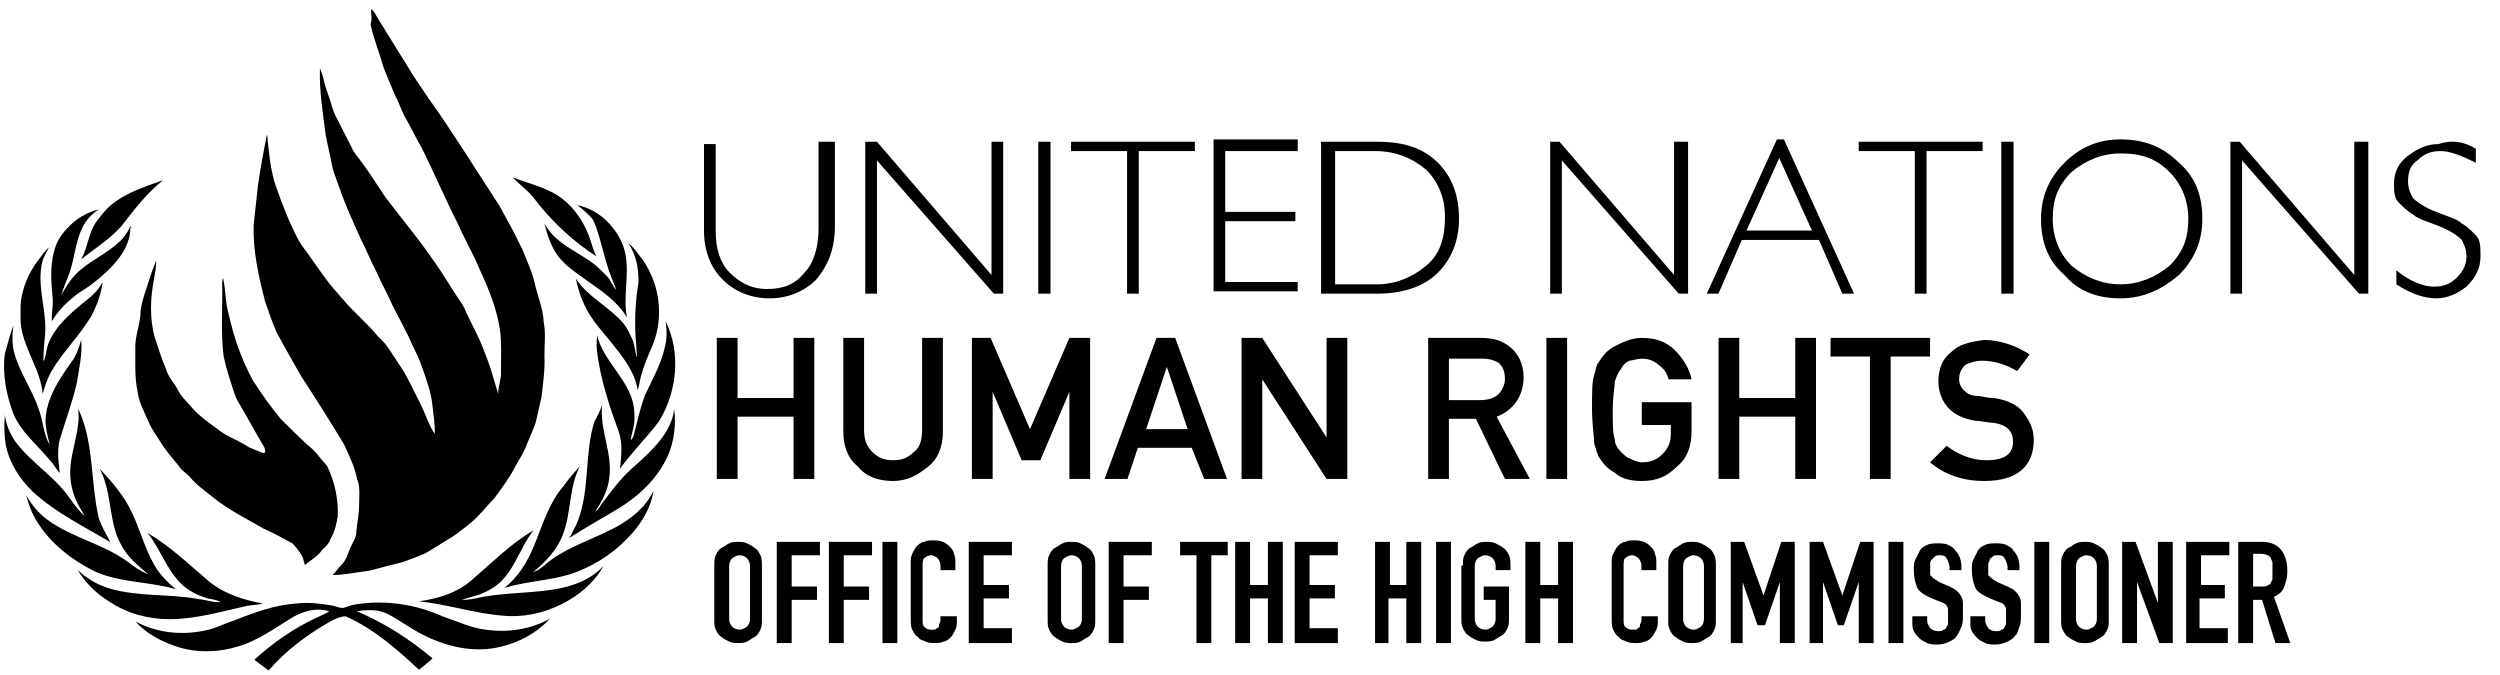 <svg width="189" height="51" viewBox="0 0 189 51" fill="none" xmlns="http://www.w3.org/2000/svg">
<g clip-path="url(#clip0_11_1381)">
<path d="M28.066 0.689C28.281 0.851 28.389 1.066 28.497 1.282C29.251 2.467 29.951 3.652 30.706 4.837C31.245 5.754 31.837 6.615 32.43 7.478C34.316 10.118 35.986 12.866 37.763 15.56C38.357 16.637 38.949 17.715 39.488 18.847C39.812 19.655 40.189 20.463 40.405 21.325C40.62 22.349 41.051 23.264 41.105 24.342C41.266 25.204 41.159 26.012 41.159 26.875C41.212 27.952 41.051 28.976 40.943 30C40.782 30.646 40.674 31.239 40.512 31.886C40.35 32.425 40.081 32.963 39.865 33.501C39.65 34.149 39.273 34.687 38.949 35.279C38.519 36.142 37.926 36.896 37.387 37.65C36.956 38.082 36.633 38.513 36.202 38.944C35.663 39.537 34.962 40.021 34.316 40.506L32.214 41.8C31.622 42.068 31.029 42.284 30.436 42.499C29.574 42.715 28.712 42.931 27.904 43.146C26.987 43.254 26.073 43.47 25.156 43.47C25.372 43.254 25.534 42.985 25.748 42.769C26.18 42.392 26.287 41.852 26.503 41.368C26.665 40.991 26.935 40.668 26.935 40.237C26.988 39.537 27.149 38.889 27.149 38.189C27.149 37.543 27.258 36.842 26.988 36.196C26.826 35.279 26.396 34.472 26.018 33.61C24.954 31.848 23.858 30.105 22.731 28.383C22.138 27.306 21.492 26.228 20.899 25.096C20.576 24.342 20.307 23.588 20.038 22.78C19.553 20.894 19.122 19.008 19.175 17.014C19.284 16.045 19.391 15.021 19.499 14.051C19.66 12.866 19.876 11.735 20.092 10.603C20.092 10.441 20.146 10.334 20.199 10.172C20.307 11.357 20.415 12.542 20.738 13.727C21.061 14.698 21.438 15.668 21.816 16.584C22.139 17.23 22.409 17.985 22.839 18.577C23.648 19.655 24.349 20.787 25.21 21.81C25.48 22.079 25.695 22.402 25.964 22.672C26.773 23.642 27.797 24.45 28.605 25.474C28.928 25.743 29.198 26.066 29.412 26.39C29.79 26.983 30.167 27.521 30.544 28.114C31.029 28.975 31.46 29.892 31.891 30.753C32.215 31.454 32.43 32.155 32.861 32.801C32.915 32.101 32.753 31.4 32.699 30.7C32.592 29.569 32.16 28.491 31.783 27.413C31.622 26.983 31.406 26.551 31.19 26.121C30.76 25.097 30.167 24.073 29.682 23.102C29.305 22.241 28.821 21.379 28.443 20.517C28.012 19.709 27.688 18.847 27.258 18.038C26.773 16.961 26.287 15.883 25.857 14.751C25.641 14.105 25.372 13.459 25.156 12.758C24.995 11.897 24.779 11.034 24.618 10.172C24.402 8.502 24.133 6.832 24.186 5.162C24.294 5.43 24.402 5.7 24.456 5.97C24.563 6.508 24.78 7.047 24.941 7.532C25.049 7.909 25.156 8.287 25.318 8.663C25.749 9.472 26.126 10.28 26.557 11.088C26.719 11.519 27.042 11.842 27.311 12.22C27.958 13.081 28.55 14.051 29.144 14.914C30.275 16.422 31.514 17.877 32.592 19.439C33.185 20.248 33.724 21.11 34.262 21.972C34.586 22.511 35.016 22.996 35.232 23.588C35.556 24.288 35.932 24.989 36.256 25.689C36.633 26.606 37.01 27.521 37.279 28.491C37.387 28.922 37.548 29.352 37.657 29.784C37.657 29.191 37.925 28.652 37.872 28.06C37.872 27.09 37.926 26.066 37.818 25.097C37.602 23.426 36.957 21.864 36.256 20.356C35.771 19.171 35.124 18.092 34.639 16.961C33.669 15.075 32.861 13.136 31.891 11.196C31.406 10.387 31.03 9.525 30.544 8.717C30.275 8.178 30.113 7.639 29.844 7.155C29.52 6.4 29.198 5.646 28.927 4.892C28.659 3.868 28.227 2.899 28.012 1.821C28.174 1.444 28.012 1.066 28.066 0.689ZM38.734 13.405C39.865 13.836 41.051 14.105 42.128 14.751C43.206 15.452 44.014 16.529 44.498 17.77C44.714 18.308 44.823 18.9 45.091 19.386C43.422 18.308 41.967 16.961 40.727 15.452C40.512 15.183 40.297 14.86 40.027 14.59C39.596 14.213 39.165 13.782 38.734 13.405ZM8.453 15.452C9.585 14.536 10.986 14.105 12.333 13.621C11.094 14.59 10.123 15.883 9.154 17.123C8.292 18.092 7.161 18.793 6.136 19.601C6.622 18.739 6.675 17.715 7.214 16.853C7.591 16.368 7.969 15.829 8.453 15.452Z" fill="black"/>
<path d="M43.637 15.506C44.714 15.722 45.684 16.368 46.332 17.23C46.816 17.823 47.193 18.577 47.301 19.332C47.57 20.894 47.086 22.511 47.409 24.019C46.654 22.726 45.415 21.972 44.23 21.11C43.475 20.571 42.667 20.032 42.128 19.277C41.644 18.577 41.374 17.769 41.159 16.907C41.427 17.338 41.698 17.715 42.075 18.038C42.937 18.793 44.014 19.277 44.93 19.978C45.254 20.247 45.577 20.571 45.847 20.839C46.17 21.163 46.277 21.595 46.6 21.918L46.277 21.11C45.846 20.086 45.631 19.008 45.308 17.931C45.146 17.446 45.038 16.961 44.769 16.53C44.499 16.206 44.068 15.829 43.637 15.506ZM5.113 17.23C5.744 16.535 6.571 16.047 7.484 15.829C6.952 16.153 6.523 16.62 6.245 17.176C5.706 18.254 5.652 19.439 5.274 20.571C5.059 21.163 4.79 21.756 4.628 22.349C5.005 21.595 5.49 20.895 6.137 20.355C7.053 19.601 8.13 19.116 8.992 18.308C9.37 17.984 9.639 17.553 9.854 17.123C9.854 17.123 9.909 17.176 9.962 17.176L9.854 17.23C9.854 18.308 9.262 19.277 8.562 20.032C7.799 20.847 6.929 21.554 5.975 22.134C5.167 22.726 4.412 23.426 3.927 24.288C3.874 23.696 4.036 23.103 3.982 22.564C3.874 21.379 3.766 20.139 4.089 19.009C4.251 18.308 4.628 17.714 5.113 17.23Z" fill="black"/>
<path d="M47.517 18.415C47.84 18.631 48.055 18.954 48.271 19.224C49.834 21.11 50.264 23.803 49.349 26.066C49.024 26.821 48.702 27.576 48.486 28.329C48.378 28.707 48.324 29.137 48.217 29.514C48.001 28.114 47.086 26.983 46.224 25.905C45.523 25.043 44.714 24.181 44.23 23.157C43.906 22.511 43.691 21.81 43.529 21.055C44.446 22.457 46.008 23.157 47.085 24.396C47.409 24.774 47.624 25.258 47.84 25.743C48.001 26.174 48.001 26.605 48.163 27.037C48.163 26.767 48.109 26.498 48.109 26.228C47.947 24.594 48.002 22.945 48.271 21.326C48.271 20.301 48.109 19.277 47.516 18.415H47.517ZM3.065 19.439C3.281 19.171 3.443 18.901 3.712 18.685C3.443 19.17 3.174 19.655 3.12 20.194C2.85 21.972 3.604 23.696 3.388 25.474C3.335 26.066 3.281 26.659 3.281 27.306C3.443 27.09 3.443 26.821 3.497 26.605C3.604 25.851 4.036 25.151 4.521 24.558C5.221 23.75 6.029 23.103 6.837 22.456C7.214 22.133 7.537 21.756 7.753 21.326C7.646 22.241 7.322 23.103 6.891 23.912C6.029 25.365 4.789 26.551 3.928 28.006C3.604 28.545 3.389 29.191 3.227 29.784C3.065 27.845 1.664 26.228 1.557 24.288C1.557 23.534 1.503 22.834 1.719 22.079C1.934 21.163 2.419 20.248 3.065 19.439ZM11.417 20.733C11.524 20.409 11.685 20.032 11.794 19.709C11.848 20.194 11.687 20.678 11.633 21.163C11.363 22.564 11.309 24.073 11.687 25.474C11.955 26.282 12.225 27.144 12.548 27.899C12.71 28.491 13.196 28.976 13.464 29.514C13.734 30.053 14.219 30.431 14.596 30.915C15.135 31.508 15.781 31.939 16.428 32.425C17.074 32.963 17.882 33.233 18.583 33.663C18.96 33.933 19.445 34.04 19.876 34.256C20.145 34.256 20.037 33.987 19.984 33.825C19.337 32.748 18.745 31.616 18.099 30.538C17.99 30.323 17.829 30.108 17.774 29.892C17.451 28.922 17.128 27.952 16.913 26.983C16.698 25.366 16.805 23.696 16.805 22.026C16.805 21.702 16.751 21.326 16.859 21.002C17.074 21.918 17.021 22.834 17.29 23.75C17.667 25.474 18.26 27.198 19.122 28.761C19.761 29.773 20.463 30.745 21.224 31.67C21.875 32.33 22.54 32.977 23.217 33.61C23.81 34.04 24.24 34.688 24.725 35.226C25.318 36.412 25.587 37.758 25.534 39.051C25.425 39.644 25.318 40.183 24.995 40.722C24.887 41.099 24.618 41.314 24.349 41.583C24.024 42.069 23.486 42.338 23.055 42.715C22.948 42.446 22.948 42.176 22.787 41.961C22.623 41.638 22.355 41.368 22.138 41.099C21.438 40.722 20.685 40.29 19.93 39.967C18.637 39.213 17.29 38.566 16.104 37.597C15.511 37.112 14.865 36.68 14.38 36.087C14.111 35.764 13.734 35.603 13.519 35.226C13.034 34.634 12.549 34.095 12.117 33.394C11.848 32.909 11.471 32.477 11.256 31.939C10.932 31.185 10.501 30.43 10.393 29.569C10.178 28.545 10.232 27.467 10.232 26.444C10.178 25.582 10.5 24.774 10.609 23.912C10.609 22.887 11.094 21.81 11.417 20.733Z" fill="black"/>
<path d="M50.318 24.288C51.503 26.659 51.18 29.622 49.834 31.832C48.917 33.071 47.786 34.149 46.871 35.441C46.977 34.472 47.086 33.502 46.763 32.586C46.062 30.7 45.415 28.706 45.146 26.66C45.092 26.23 45.092 25.796 45.146 25.366C45.577 27.09 47.032 28.275 47.678 29.892C47.947 30.538 48.002 31.293 47.947 31.994C47.894 32.425 47.732 32.855 47.678 33.286C47.786 33.178 47.84 33.124 47.894 32.962C48.163 31.939 48.378 30.916 48.755 29.892C49.295 28.707 49.996 27.522 50.264 26.228C50.426 25.689 50.426 24.989 50.318 24.288ZM1.018 24.611C0.911 25.312 0.911 26.012 1.072 26.659C1.503 28.222 2.473 29.514 2.958 31.024C3.227 31.777 3.282 32.586 3.604 33.34C3.659 33.448 3.712 33.502 3.766 33.609C3.604 33.016 3.442 32.371 3.442 31.777C3.497 30.162 4.412 28.761 5.328 27.467C5.76 26.928 5.975 26.282 6.137 25.689C6.245 26.767 5.975 27.845 5.813 28.922C5.49 30.377 4.952 31.777 4.521 33.233C4.305 34.04 4.412 34.902 4.521 35.764C4.251 35.496 4.089 35.118 3.82 34.849C2.85 33.663 1.611 32.694 1.018 31.293C0.479 29.838 0.157 28.275 0.372 26.713C0.587 26.012 0.749 25.258 1.018 24.611Z" fill="black"/>
<path d="M45.523 30.592C45.308 32.478 46.331 34.256 46.062 36.142C45.954 37.058 45.523 37.92 44.984 38.675C45.2 38.566 45.308 38.405 45.415 38.189C46.115 37.273 46.762 36.358 47.624 35.55C48.648 34.633 49.726 33.717 50.426 32.532C50.695 32.047 50.911 31.508 50.965 30.915C51.126 32.1 50.965 33.394 50.48 34.471C49.725 36.142 48.378 37.435 46.816 38.405C45.577 39.159 44.284 39.859 43.045 40.668C43.26 40.236 43.529 39.806 43.691 39.374C44.608 36.95 44.176 34.31 44.93 31.886C45.146 31.508 45.361 31.077 45.523 30.592ZM5.922 31.939C5.975 31.615 5.922 31.239 5.922 30.915C7.107 33.448 6.837 36.304 7.43 38.998C7.591 39.698 8.023 40.345 8.347 40.991C6.352 39.806 4.251 38.782 2.527 37.22C1.396 36.142 0.533 34.741 0.372 33.178C0.318 32.569 0.318 31.956 0.372 31.347C0.425 32.047 0.749 32.748 1.126 33.34C2.312 34.957 4.089 35.98 5.221 37.597C5.598 38.082 5.922 38.621 6.406 38.998C6.299 38.836 6.19 38.621 6.083 38.459C5.488 37.491 5.223 36.357 5.328 35.226C5.437 34.095 5.814 33.071 5.922 31.939Z" fill="black"/>
<path d="M42.613 36.735C42.99 36.196 43.422 35.711 43.852 35.225C42.991 36.842 43.206 38.728 42.56 40.399C42.128 41.584 41.212 42.501 40.297 43.254C40.836 43.092 41.213 42.662 41.644 42.337C43.152 41.261 44.931 40.722 46.547 39.86C47.732 39.213 48.81 38.35 49.402 37.112C49.187 38.513 48.378 39.752 47.409 40.722C46.224 41.961 44.714 42.877 43.099 43.416C41.482 43.901 39.758 43.954 38.141 44.439C39.165 43.631 39.865 42.499 40.35 41.314C40.997 39.751 41.482 38.027 42.613 36.735ZM7.537 35.441C8.508 36.465 9.424 37.543 10.016 38.836C10.662 40.237 11.04 41.799 11.902 43.092C12.279 43.631 12.763 44.116 13.303 44.547C11.255 43.954 9.1 44.062 7.161 43.2C5.437 42.338 3.82 41.099 2.796 39.428C2.419 38.836 2.15 38.136 1.988 37.435C2.365 38.136 2.904 38.782 3.55 39.267C5.437 40.668 7.807 41.099 9.693 42.499C10.178 42.876 10.662 43.2 11.202 43.416C10.716 42.985 10.232 42.608 9.8 42.123C9.414 41.673 9.105 41.163 8.885 40.613C8.238 38.998 8.4 37.058 7.537 35.441Z" fill="black"/>
<path d="M35.61 43.9C37.172 42.553 38.626 41.099 40.35 40.075C39.434 41.207 39.058 42.662 38.034 43.793C37.548 44.332 36.956 44.654 36.31 44.925C35.824 45.086 35.339 45.193 34.909 45.355C35.447 45.355 35.932 45.248 36.418 45.139C38.41 44.763 40.512 44.871 42.506 44.439C43.691 44.171 44.822 43.685 45.631 42.769C44.93 44.062 43.745 45.032 42.452 45.678C41.051 46.379 39.488 46.702 37.98 46.54C35.878 46.379 33.832 45.679 31.675 45.463C33.076 45.248 34.478 44.871 35.61 43.9ZM11.148 40.291C12.818 41.261 14.219 42.608 15.674 43.847C16.859 44.871 18.368 45.356 19.876 45.624C19.498 45.733 19.122 45.733 18.745 45.787C16.805 46.217 14.811 46.81 12.818 46.81C11.201 46.81 9.585 46.379 8.238 45.463C7.271 44.873 6.458 44.06 5.868 43.093C6.568 43.739 7.376 44.224 8.292 44.493C10.501 45.139 12.818 44.871 15.081 45.301C15.62 45.355 16.159 45.571 16.698 45.517C16.373 45.355 16.05 45.301 15.727 45.248C14.973 45.032 14.218 44.655 13.68 44.116C12.549 42.985 12.117 41.477 11.148 40.291Z" fill="black"/>
<path d="M17.667 46.918C19.176 46.325 20.738 45.733 22.408 45.624C23.324 45.517 24.241 45.624 25.156 45.786C25.425 45.84 25.695 46.002 26.018 45.948C26.61 45.679 27.311 45.624 28.012 45.571C29.898 45.463 31.784 45.839 33.454 46.595C34.586 46.972 35.663 47.511 36.849 47.618C38.464 47.834 40.189 47.564 41.589 46.757C40.458 47.996 38.895 48.749 37.225 49.019C34.962 49.343 32.699 48.534 30.868 47.349C30.113 46.918 29.412 46.325 28.55 46.163C28.012 46.11 27.474 46.11 26.988 46.217C29.035 47.079 30.975 48.319 32.699 49.773C32.375 50.097 31.999 50.365 31.675 50.636C30.006 49.073 28.227 47.511 26.126 46.595C25.695 46.595 25.318 46.81 24.995 46.972C23.271 47.941 21.6 49.18 20.307 50.689C19.93 50.421 19.607 50.15 19.229 49.881C20.63 48.588 22.193 47.511 23.917 46.702C24.241 46.54 24.563 46.433 24.886 46.217C23.917 45.894 22.84 46.217 21.977 46.756C20.738 47.511 19.498 48.426 18.044 48.858C16.482 49.342 14.704 49.396 13.141 48.803C12.063 48.426 10.986 47.834 10.232 46.972C11.794 47.833 13.68 48.05 15.458 47.672C16.159 47.564 16.859 47.187 17.667 46.918Z" fill="black"/>
<path d="M62.234 10.715H63.118V17.076C63.118 18.844 62.587 20.081 61.704 21.141C60.82 22.024 59.584 22.555 58.17 22.555C56.756 22.555 55.519 22.024 54.636 21.141C53.751 20.258 53.222 19.021 53.222 17.43V10.891H54.105V17.43C54.105 18.844 54.459 19.904 55.165 20.611C55.873 21.318 56.756 21.848 57.993 21.848C59.23 21.848 60.113 21.494 60.82 20.611C61.527 19.904 61.881 18.666 61.881 17.253V10.715H62.234ZM75.841 10.715V22.201H75.135L66.299 12.128V22.201H65.415V10.715H66.299L74.958 20.788V10.715H75.841ZM78.492 10.715H79.418V22.201H78.492V10.715ZM90.332 10.715V11.422H86.091V22.201H85.207V11.421H80.966V10.714L90.332 10.715ZM98.108 10.715V11.422H92.628V16.016H97.93V16.723H92.628V21.318H98.107V22.024H91.745V10.538H98.106L98.108 10.715ZM100.051 10.715H104.116C106.236 10.715 107.65 11.245 108.711 12.305C109.771 13.365 110.301 14.779 110.301 16.546C110.301 18.137 109.771 19.55 108.711 20.611C107.65 21.671 106.06 22.201 104.116 22.201H99.875V10.715H100.051ZM100.935 11.422V21.494H104.116C105.53 21.494 106.767 20.964 107.827 20.081C108.887 19.197 109.241 17.961 109.241 16.37C109.241 14.956 108.711 13.719 107.827 12.836C106.767 11.951 105.53 11.422 103.938 11.422H100.935ZM127.619 10.715V22.201H126.912L118.076 12.128V22.201H117.193V10.715H117.899L126.559 20.788V10.715H127.619ZM134.864 10.538L140.166 22.201H139.283L137.515 18.137H131.684L129.916 22.201H129.033L134.335 10.538H134.864ZM136.985 17.43L134.511 11.951L132.037 17.43H136.985ZM149.886 10.715V11.422H145.645V22.201H144.761V11.421H140.52V10.714L149.886 10.715ZM151.299 10.715H152.225V22.201H151.299V10.715ZM160.311 10.538C162.079 10.538 163.493 11.068 164.73 12.305C165.967 13.365 166.497 14.779 166.497 16.546C166.497 18.137 165.967 19.55 164.73 20.788C163.493 21.848 162.079 22.555 160.311 22.555C158.545 22.555 157.131 22.024 156.071 20.788C154.834 19.727 154.303 18.313 154.303 16.547C154.303 14.956 154.834 13.542 156.071 12.306C157.308 11.068 158.722 10.537 160.311 10.537V10.538ZM160.311 21.494C161.725 21.494 162.962 20.964 164.023 20.081C165.083 19.021 165.436 17.961 165.436 16.547C165.436 15.133 164.907 13.896 164.023 13.012C162.962 11.951 161.902 11.599 160.311 11.599C158.899 11.599 157.661 12.128 156.6 13.012C155.54 14.073 155.187 15.133 155.187 16.547C155.187 17.96 155.717 19.197 156.6 20.081C157.661 20.964 158.899 21.494 160.311 21.494ZM179.044 10.715V22.201H178.337L169.501 12.128V22.201H168.618V10.715H169.324L177.984 20.788V10.715H179.044ZM187.173 11.245V12.305C186.112 11.775 185.228 11.422 184.522 11.422C183.815 11.422 183.285 11.598 182.755 12.128C182.224 12.482 182.048 13.012 182.048 13.719C182.048 14.249 182.224 14.602 182.401 14.956C182.755 15.31 183.285 15.662 184.169 16.016C185.052 16.37 185.759 16.547 186.113 16.899C186.465 17.076 186.82 17.43 187.173 17.784C187.526 18.137 187.526 18.667 187.526 19.374C187.526 20.258 187.173 20.964 186.466 21.671C185.759 22.201 185.052 22.555 184.169 22.555C183.285 22.555 182.224 22.201 181.164 21.494V20.434C182.224 21.318 183.285 21.671 183.992 21.671C184.699 21.671 185.229 21.495 185.759 20.964C186.289 20.434 186.466 19.904 186.466 19.374C186.466 18.844 186.289 18.49 186.112 18.137C185.759 17.784 185.229 17.43 184.346 17.076C183.461 16.723 182.755 16.547 182.401 16.193C182.048 16.017 181.695 15.662 181.341 15.31C180.987 14.956 180.987 14.425 180.987 13.896C180.987 13.012 181.341 12.305 182.048 11.775C182.755 11.245 183.461 10.891 184.346 10.891C185.406 10.538 186.289 10.715 187.173 11.245Z" fill="black"/>
<path d="M59.993 31.502H55.76V36.206H54.191V25.545H55.76V30.091H59.993V25.545H61.561V36.206H59.993V31.502ZM63.756 25.545H65.324V32.443C65.324 33.227 65.481 33.698 65.95 34.168C66.421 34.638 66.891 34.795 67.519 34.795C68.146 34.795 68.616 34.638 69.087 34.168C69.557 33.854 69.713 33.227 69.713 32.443V25.545H71.282V32.6C71.282 33.698 70.968 34.638 70.184 35.265C69.4 35.893 68.616 36.363 67.519 36.363C66.421 36.363 65.48 36.049 64.853 35.265C64.069 34.638 63.756 33.698 63.756 32.6V25.545ZM73.32 25.545H74.888L77.867 32.443L80.846 25.545H82.414V36.206H80.846V29.621L78.651 34.795H77.239L75.044 29.621V36.206H73.475V25.545H73.32ZM89.783 32.443L88.215 27.739L86.648 32.443H89.783ZM90.097 33.854H86.02L85.237 36.206H83.511L87.431 25.545H88.842L92.763 36.206H91.037L90.097 33.854ZM93.86 25.545H95.427L100.288 33.071V25.545H101.856V36.206H100.288L95.427 28.68V36.206H93.86V25.545ZM109.382 30.249H111.891C112.518 30.249 112.988 30.091 113.301 29.778C113.615 29.463 113.772 28.994 113.772 28.68C113.772 28.053 113.614 27.739 113.301 27.426C112.988 27.269 112.674 27.113 112.048 27.113H109.538V30.249H109.382ZM107.657 25.545H111.89C112.831 25.545 113.459 25.701 114.085 26.172C114.712 26.642 115.183 27.426 115.183 28.524C115.183 29.935 114.399 31.033 113.145 31.502L115.654 36.206H113.772L111.577 31.66H109.538V36.206H107.971V25.545H107.657ZM116.908 25.545H118.475V36.207H116.908V25.545ZM124.12 30.405H127.883V32.599C127.883 33.698 127.57 34.638 126.786 35.266C126.001 36.05 125.218 36.363 124.12 36.363C123.337 36.363 122.552 36.206 122.082 35.736C121.455 35.423 121.141 34.952 120.827 34.482C120.827 34.325 120.671 34.167 120.671 34.011C120.671 33.854 120.513 33.697 120.513 33.384C120.513 32.913 120.357 32.13 120.357 30.875C120.357 29.621 120.357 28.837 120.514 28.367C120.671 27.897 120.671 27.583 120.827 27.426C121.141 26.956 121.455 26.486 122.082 26.172C122.709 25.858 123.337 25.545 124.12 25.545C125.218 25.545 126.001 25.858 126.629 26.486C127.256 27.113 127.726 27.897 127.883 28.68H126.159C126.001 28.21 125.845 27.897 125.374 27.583C125.061 27.269 124.59 27.113 124.12 27.113C123.807 27.113 123.337 27.27 123.179 27.27C122.866 27.426 122.709 27.583 122.552 27.897C122.395 28.053 122.238 28.367 122.082 28.837C122.082 29.15 121.924 29.935 121.924 31.032C121.924 32.13 121.924 32.757 122.082 33.226C122.082 33.541 122.239 33.854 122.552 34.168C122.71 34.325 123.023 34.638 123.179 34.638C123.493 34.796 123.807 34.952 124.12 34.952C124.748 34.952 125.218 34.795 125.688 34.325C126.159 33.854 126.315 33.384 126.315 32.757V32.13H124.121V30.405H124.12ZM135.723 31.502H131.489V36.206H129.922V25.545H131.489V30.091H135.723V25.545H137.29V36.206H135.723V31.502ZM141.367 26.956H138.388V25.545H145.914V26.956H142.935V36.206H141.367V26.956ZM147.168 33.698C147.952 34.325 149.049 34.795 150.148 34.795C151.559 34.795 152.186 34.325 152.186 33.384C152.186 32.6 151.715 32.13 150.774 31.973C150.304 31.973 149.834 31.815 149.363 31.815C148.423 31.66 147.796 31.346 147.325 30.875C146.855 30.405 146.541 29.621 146.541 28.837C146.541 27.897 146.855 27.113 147.482 26.642C148.109 26.015 148.893 25.858 149.991 25.701C151.245 25.701 152.499 26.172 153.44 26.799L152.499 28.053C151.715 27.583 150.774 27.269 149.834 27.269C149.363 27.269 148.893 27.426 148.579 27.583C148.266 27.897 148.109 28.21 148.109 28.68C148.109 28.994 148.266 29.308 148.423 29.464C148.737 29.778 149.049 29.935 149.52 29.935C149.834 29.935 150.148 30.092 150.774 30.092C151.715 30.249 152.5 30.561 152.969 31.189C153.44 31.816 153.753 32.443 153.753 33.226C153.753 35.265 152.499 36.363 149.99 36.363C148.423 36.363 147.012 35.893 145.914 34.952L147.168 33.698Z" fill="black"/>
<path d="M54 42.765C54 42.427 54 42.202 54.112 41.978C54.225 41.752 54.337 41.527 54.562 41.415C54.787 41.302 54.9 41.19 55.125 41.077C55.35 40.965 55.575 40.965 55.8 40.965C56.025 40.965 56.25 40.965 56.476 41.077C56.7 41.19 56.925 41.302 57.038 41.415C57.263 41.527 57.375 41.752 57.488 41.977C57.6 42.202 57.6 42.54 57.6 42.764V46.815C57.6 47.153 57.6 47.378 57.488 47.602C57.375 47.828 57.263 48.053 57.038 48.165C56.813 48.278 56.7 48.39 56.475 48.503C56.25 48.615 56.025 48.615 55.8 48.615C55.575 48.615 55.35 48.615 55.125 48.503C54.9 48.39 54.675 48.278 54.562 48.165C54.337 48.053 54.225 47.828 54.112 47.603C54 47.378 54 47.153 54 46.815V42.765ZM55.125 46.815C55.125 47.04 55.237 47.265 55.35 47.378C55.505 47.519 55.705 47.599 55.913 47.603C56.138 47.603 56.25 47.49 56.475 47.378C56.616 47.224 56.696 47.024 56.7 46.815V42.765C56.696 42.556 56.616 42.356 56.475 42.202C56.322 42.062 56.122 41.982 55.913 41.977C55.688 41.977 55.575 42.09 55.35 42.202C55.209 42.356 55.13 42.556 55.125 42.765V46.815ZM58.725 48.615V40.965H61.988V41.977H59.85V44.34H61.763V45.352H59.85V48.615H58.725ZM62.663 48.615V40.965H65.926V41.977H63.788V44.34H65.701V45.352H63.788V48.615H62.663ZM66.714 40.965H67.839V48.616H66.714V40.965ZM72.339 46.478V46.928C72.339 47.153 72.339 47.378 72.227 47.603C72.114 47.828 72.002 48.053 71.889 48.165C71.776 48.278 71.551 48.503 71.326 48.503C71.101 48.615 70.876 48.615 70.651 48.615C70.426 48.615 70.201 48.615 69.976 48.503C69.751 48.39 69.526 48.39 69.414 48.165C69.189 48.053 69.076 47.828 68.964 47.603C68.851 47.378 68.851 47.04 68.851 46.703V42.54C68.851 42.315 68.851 42.09 68.964 41.864C69.076 41.64 69.189 41.415 69.301 41.302C69.414 41.19 69.639 40.965 69.864 40.965C70.089 40.852 70.314 40.852 70.539 40.852C71.101 40.852 71.439 40.965 71.776 41.302C71.889 41.415 72.114 41.64 72.114 41.865C72.227 42.09 72.227 42.315 72.227 42.652V43.102H71.1V42.765C71.096 42.556 71.016 42.356 70.875 42.202C70.763 42.09 70.538 41.977 70.425 41.977C70.217 41.982 70.017 42.062 69.863 42.202C69.75 42.315 69.75 42.54 69.75 42.878V46.815C69.75 47.04 69.75 47.265 69.863 47.378C69.975 47.49 70.088 47.603 70.425 47.603H70.65C70.763 47.603 70.763 47.49 70.875 47.49C70.988 47.378 70.988 47.378 70.988 47.265C70.988 47.153 71.1 47.04 71.1 46.928V46.59H72.338L72.339 46.478ZM73.239 48.615V40.965H76.502V41.977H74.364V44.227H76.277V45.24H74.364V47.49H76.502V48.615H73.239ZM79.202 42.765C79.202 42.427 79.202 42.202 79.315 41.978C79.427 41.752 79.54 41.527 79.765 41.415C79.99 41.302 80.102 41.19 80.327 41.077C80.552 40.965 80.777 40.965 81.003 40.965C81.227 40.965 81.452 40.965 81.677 41.077C81.902 41.19 82.127 41.302 82.24 41.415C82.465 41.527 82.577 41.752 82.69 41.977C82.802 42.202 82.802 42.54 82.802 42.764V46.815C82.802 47.153 82.802 47.378 82.69 47.602C82.577 47.828 82.465 48.053 82.24 48.165C82.015 48.278 81.902 48.39 81.677 48.503C81.452 48.615 81.227 48.615 81.002 48.615C80.777 48.615 80.552 48.615 80.327 48.503C80.102 48.39 79.877 48.278 79.765 48.165C79.54 48.053 79.427 47.828 79.315 47.603C79.202 47.378 79.202 47.153 79.202 46.815V42.765ZM80.215 46.815C80.215 47.04 80.327 47.265 80.44 47.378C80.594 47.519 80.794 47.599 81.002 47.603C81.227 47.603 81.34 47.49 81.565 47.378C81.706 47.224 81.786 47.024 81.79 46.815V42.765C81.786 42.556 81.706 42.356 81.565 42.202C81.411 42.061 81.211 41.981 81.002 41.977C80.777 41.977 80.665 42.09 80.44 42.202C80.299 42.356 80.219 42.556 80.215 42.765V46.815ZM83.815 48.615V40.965H87.078V41.977H84.94V44.34H86.853V45.352H84.94V48.615H83.815ZM90.453 48.615V41.977H89.216V40.965H92.816V41.977H91.578V48.616L90.453 48.615ZM93.378 48.615V40.965H94.504V44.227H95.854V40.965H96.979V48.615H95.854V45.24H94.504V48.615H93.378ZM97.878 48.615V40.965H101.142V41.977H99.004V44.227H100.917V45.24H99.004V47.49H101.142V48.615H97.878ZM103.954 48.615V40.965H105.08V44.227H106.317V40.965H107.442V48.615H106.317V45.24H104.967V48.615H103.954ZM108.568 40.965H109.693V48.616H108.568V40.965ZM110.593 42.765C110.593 42.427 110.593 42.202 110.705 41.978C110.818 41.752 110.93 41.527 111.155 41.415C111.38 41.302 111.493 41.19 111.718 41.077C111.943 40.965 112.168 40.965 112.393 40.965C112.618 40.965 112.843 40.965 113.068 41.077C113.293 41.19 113.518 41.302 113.63 41.415C113.855 41.527 113.968 41.752 114.08 41.977C114.193 42.202 114.193 42.54 114.193 42.764V43.102H113.068V42.765C113.064 42.556 112.984 42.356 112.843 42.202C112.689 42.061 112.489 41.981 112.28 41.977C112.055 41.977 111.943 42.09 111.718 42.202C111.577 42.356 111.497 42.556 111.493 42.765V46.815C111.493 47.04 111.605 47.265 111.718 47.378C111.872 47.519 112.072 47.599 112.28 47.603C112.505 47.603 112.618 47.49 112.843 47.378C112.984 47.224 113.064 47.024 113.068 46.815V45.352H112.168V44.34H114.08V46.703C114.08 47.04 114.08 47.265 113.968 47.49C113.855 47.715 113.743 47.94 113.518 48.053C113.293 48.165 113.18 48.278 112.955 48.39C112.73 48.503 112.505 48.503 112.28 48.503C112.055 48.503 111.83 48.503 111.605 48.39C111.38 48.278 111.155 48.165 111.043 48.053C110.818 47.94 110.705 47.715 110.593 47.49C110.48 47.265 110.48 47.04 110.48 46.703V42.765H110.593ZM115.318 48.615V40.965H116.443V44.227H117.793V40.965H118.918V48.615H117.793V45.24H116.443V48.615H115.318ZM125.332 46.478V46.928C125.332 47.153 125.332 47.378 125.219 47.603C125.106 47.828 124.994 48.053 124.881 48.165C124.769 48.278 124.544 48.503 124.319 48.503C124.094 48.615 123.869 48.615 123.643 48.615C123.419 48.615 123.194 48.615 122.969 48.503C122.744 48.39 122.519 48.39 122.406 48.165C122.181 48.053 122.069 47.828 121.956 47.603C121.844 47.378 121.844 47.04 121.844 46.703V42.54C121.844 42.315 121.844 42.09 121.956 41.864C122.069 41.64 122.181 41.415 122.294 41.302C122.406 41.19 122.631 40.965 122.856 40.965C123.081 40.852 123.306 40.852 123.532 40.852C124.094 40.852 124.431 40.965 124.769 41.302C124.881 41.415 125.106 41.64 125.106 41.865C125.219 42.09 125.219 42.315 125.219 42.652V43.102H124.094V42.765C124.09 42.556 124.01 42.356 123.869 42.202C123.756 42.09 123.531 41.977 123.419 41.977C123.21 41.981 123.01 42.061 122.856 42.202C122.744 42.315 122.744 42.54 122.744 42.878V46.815C122.744 47.04 122.744 47.265 122.856 47.378C122.969 47.49 123.081 47.603 123.419 47.603H123.644C123.756 47.603 123.756 47.49 123.869 47.49C123.981 47.378 123.981 47.378 123.981 47.265C123.981 47.153 124.094 47.04 124.094 46.928V46.59H125.331L125.332 46.478ZM126.119 42.765C126.119 42.427 126.119 42.202 126.231 41.978C126.344 41.752 126.457 41.527 126.682 41.415C126.907 41.302 127.019 41.19 127.244 41.077C127.469 40.965 127.694 40.965 127.92 40.965C128.144 40.965 128.369 40.965 128.594 41.077C128.819 41.19 129.044 41.302 129.157 41.415C129.382 41.527 129.494 41.752 129.607 41.977C129.719 42.202 129.719 42.54 129.719 42.764V46.815C129.719 47.153 129.719 47.378 129.607 47.602C129.494 47.828 129.382 48.053 129.157 48.165C128.932 48.278 128.819 48.39 128.594 48.503C128.369 48.615 128.144 48.615 127.919 48.615C127.694 48.615 127.469 48.615 127.244 48.503C127.019 48.39 126.794 48.278 126.682 48.165C126.457 48.053 126.344 47.828 126.231 47.603C126.119 47.378 126.119 47.153 126.119 46.815V42.765ZM127.244 46.815C127.244 47.04 127.357 47.265 127.469 47.378C127.623 47.519 127.823 47.599 128.032 47.603C128.257 47.603 128.369 47.49 128.594 47.378C128.735 47.224 128.815 47.024 128.819 46.815V42.765C128.815 42.556 128.735 42.356 128.594 42.202C128.44 42.062 128.24 41.982 128.032 41.977C127.807 41.977 127.694 42.09 127.469 42.202C127.328 42.356 127.248 42.556 127.244 42.765V46.815ZM130.844 48.615V40.965H131.857L133.32 45.015L134.67 40.965H135.682V48.615H134.557V44.002L133.432 47.265H132.87L131.745 44.002V48.615H130.844ZM136.807 48.615V40.965H137.82L139.283 45.015L140.633 40.965H141.645V48.615H140.52V44.002L139.395 47.265H138.945L137.82 44.002V48.615H136.807ZM142.771 40.965H143.896V48.616H142.771V40.965ZM148.508 43.102H147.383V42.877C147.383 42.652 147.271 42.427 147.158 42.202C147.046 41.977 146.821 41.977 146.596 41.977C146.483 41.977 146.371 41.977 146.258 42.09L146.033 42.315C145.921 42.427 145.921 42.54 145.921 42.652V43.327C145.921 43.44 145.921 43.552 146.033 43.552C146.033 43.665 146.146 43.665 146.258 43.777C146.371 43.89 146.483 43.89 146.596 44.002L147.383 44.34C147.608 44.452 147.833 44.565 147.946 44.677C148.059 44.79 148.171 44.902 148.284 45.127C148.396 45.352 148.396 45.465 148.396 45.69V46.477C148.396 46.815 148.396 47.153 148.284 47.378C148.171 47.603 148.059 47.94 147.946 48.053C147.833 48.278 147.608 48.39 147.383 48.503C147.103 48.644 146.796 48.721 146.483 48.728C146.258 48.728 145.921 48.728 145.696 48.615C145.471 48.503 145.246 48.39 145.133 48.278C145.021 48.165 144.796 47.94 144.683 47.715C144.571 47.49 144.571 47.265 144.571 47.04V46.59H145.696V46.928C145.696 47.153 145.808 47.265 145.921 47.49C146.075 47.631 146.274 47.711 146.483 47.715C146.708 47.715 146.821 47.715 146.933 47.603C146.991 47.599 147.046 47.574 147.088 47.533C147.129 47.492 147.154 47.437 147.158 47.378C147.271 47.265 147.271 47.153 147.271 47.04V46.14C147.271 46.027 147.271 45.915 147.158 45.802C147.158 45.69 147.046 45.69 146.933 45.577C146.821 45.577 146.708 45.465 146.596 45.465L145.809 45.127C145.358 44.902 145.021 44.677 144.908 44.34C144.796 44.002 144.683 43.664 144.683 43.102C144.683 42.765 144.683 42.54 144.796 42.315L145.133 41.639C145.246 41.415 145.471 41.302 145.696 41.19C145.921 41.077 146.258 41.077 146.483 41.077C146.708 41.077 147.046 41.077 147.27 41.19C147.496 41.302 147.721 41.415 147.833 41.64C148.171 41.977 148.284 42.427 148.284 42.877V43.102H148.509H148.508ZM152.897 43.102H151.771V42.877C151.771 42.652 151.659 42.427 151.546 42.202C151.434 41.977 151.209 41.977 150.984 41.977C150.871 41.977 150.759 41.977 150.646 42.09C150.534 42.202 150.421 42.202 150.421 42.315C150.421 42.427 150.309 42.54 150.309 42.652V43.327C150.309 43.44 150.309 43.552 150.421 43.552C150.421 43.665 150.534 43.665 150.646 43.777C150.759 43.89 150.871 43.89 150.984 44.002L151.771 44.34C151.996 44.452 152.221 44.565 152.334 44.677C152.446 44.79 152.559 44.902 152.671 45.127C152.784 45.352 152.784 45.465 152.784 45.69V46.477C152.784 46.815 152.784 47.153 152.671 47.378C152.559 47.603 152.559 47.94 152.334 48.053C152.221 48.278 151.996 48.39 151.771 48.503C151.491 48.644 151.184 48.721 150.871 48.728C150.646 48.728 150.309 48.728 150.084 48.615C149.859 48.503 149.634 48.39 149.521 48.278C149.409 48.165 149.184 47.94 149.071 47.715C148.959 47.49 148.959 47.265 148.959 47.04V46.59H150.084V46.928C150.084 47.153 150.196 47.265 150.309 47.49C150.463 47.631 150.662 47.711 150.871 47.715C151.096 47.715 151.209 47.715 151.321 47.603C151.379 47.599 151.434 47.574 151.475 47.533C151.517 47.492 151.542 47.437 151.546 47.378C151.659 47.265 151.659 47.153 151.659 47.04V46.14C151.659 46.027 151.659 45.915 151.546 45.802C151.546 45.69 151.434 45.69 151.321 45.577C151.209 45.577 151.096 45.465 150.984 45.465L150.197 45.127C149.746 44.902 149.409 44.677 149.296 44.34C149.184 44.002 149.071 43.664 149.071 43.102C149.071 42.765 149.071 42.54 149.184 42.315L149.521 41.639C149.634 41.415 149.859 41.302 150.084 41.19C150.309 41.077 150.646 41.077 150.871 41.077C151.096 41.077 151.434 41.077 151.658 41.19C151.884 41.302 152.109 41.415 152.221 41.64C152.559 41.977 152.671 42.427 152.671 42.877V43.102H152.896H152.897ZM153.797 40.965H154.922V48.616H153.797V40.965ZM155.822 42.765C155.822 42.427 155.822 42.202 155.934 41.978C156.047 41.752 156.159 41.527 156.384 41.415C156.609 41.302 156.722 41.19 156.947 41.077C157.172 40.965 157.397 40.965 157.622 40.965C157.847 40.965 158.072 40.965 158.297 41.077C158.522 41.19 158.747 41.302 158.859 41.415C159.085 41.527 159.197 41.752 159.31 41.977C159.422 42.202 159.422 42.54 159.422 42.764V46.815C159.422 47.153 159.422 47.378 159.31 47.602C159.197 47.828 159.085 48.053 158.859 48.165C158.634 48.278 158.522 48.39 158.297 48.503C158.072 48.615 157.847 48.615 157.621 48.615C157.397 48.615 157.172 48.615 156.947 48.503C156.722 48.39 156.497 48.278 156.384 48.165C156.159 48.053 156.047 47.828 155.934 47.603C155.822 47.378 155.822 47.153 155.822 46.815V42.765ZM156.947 46.815C156.947 47.04 157.059 47.265 157.172 47.378C157.325 47.519 157.525 47.599 157.734 47.603C157.959 47.603 158.072 47.49 158.297 47.378C158.438 47.224 158.518 47.024 158.522 46.815V42.765C158.518 42.556 158.438 42.356 158.297 42.202C158.143 42.061 157.942 41.981 157.734 41.977C157.509 41.977 157.397 42.09 157.172 42.202C157.031 42.356 156.951 42.556 156.947 42.765V46.815ZM160.434 48.615V40.965H161.447L163.135 45.577V40.965H164.26V48.615H163.247L161.56 44.002V48.615H160.434ZM165.273 48.615V40.965H168.535V41.977H166.398V44.227H168.198V45.24H166.285V47.49H168.423V48.615H165.273ZM170.336 41.977V44.34H171.011C171.236 44.34 171.348 44.34 171.461 44.227C171.519 44.223 171.574 44.198 171.615 44.157C171.657 44.116 171.682 44.061 171.686 44.002C171.798 43.89 171.798 43.777 171.798 43.665V42.54C171.798 42.427 171.686 42.315 171.686 42.202C171.573 41.977 171.236 41.865 170.898 41.865H170.336V41.977ZM169.21 48.616V40.965H171.011C172.248 40.965 172.923 41.752 172.923 43.215C172.923 43.665 172.811 44.002 172.698 44.34C172.586 44.677 172.361 44.902 171.911 45.127L173.148 48.615H172.023L171.011 45.352H170.335V48.615H169.21V48.616Z" fill="black"/>
</g>
<defs>
<clipPath id="clip0_11_1381">
<rect width="187.963" height="50" fill="white" transform="translate(0.304 0.689)"/>
</clipPath>
</defs>
</svg>
